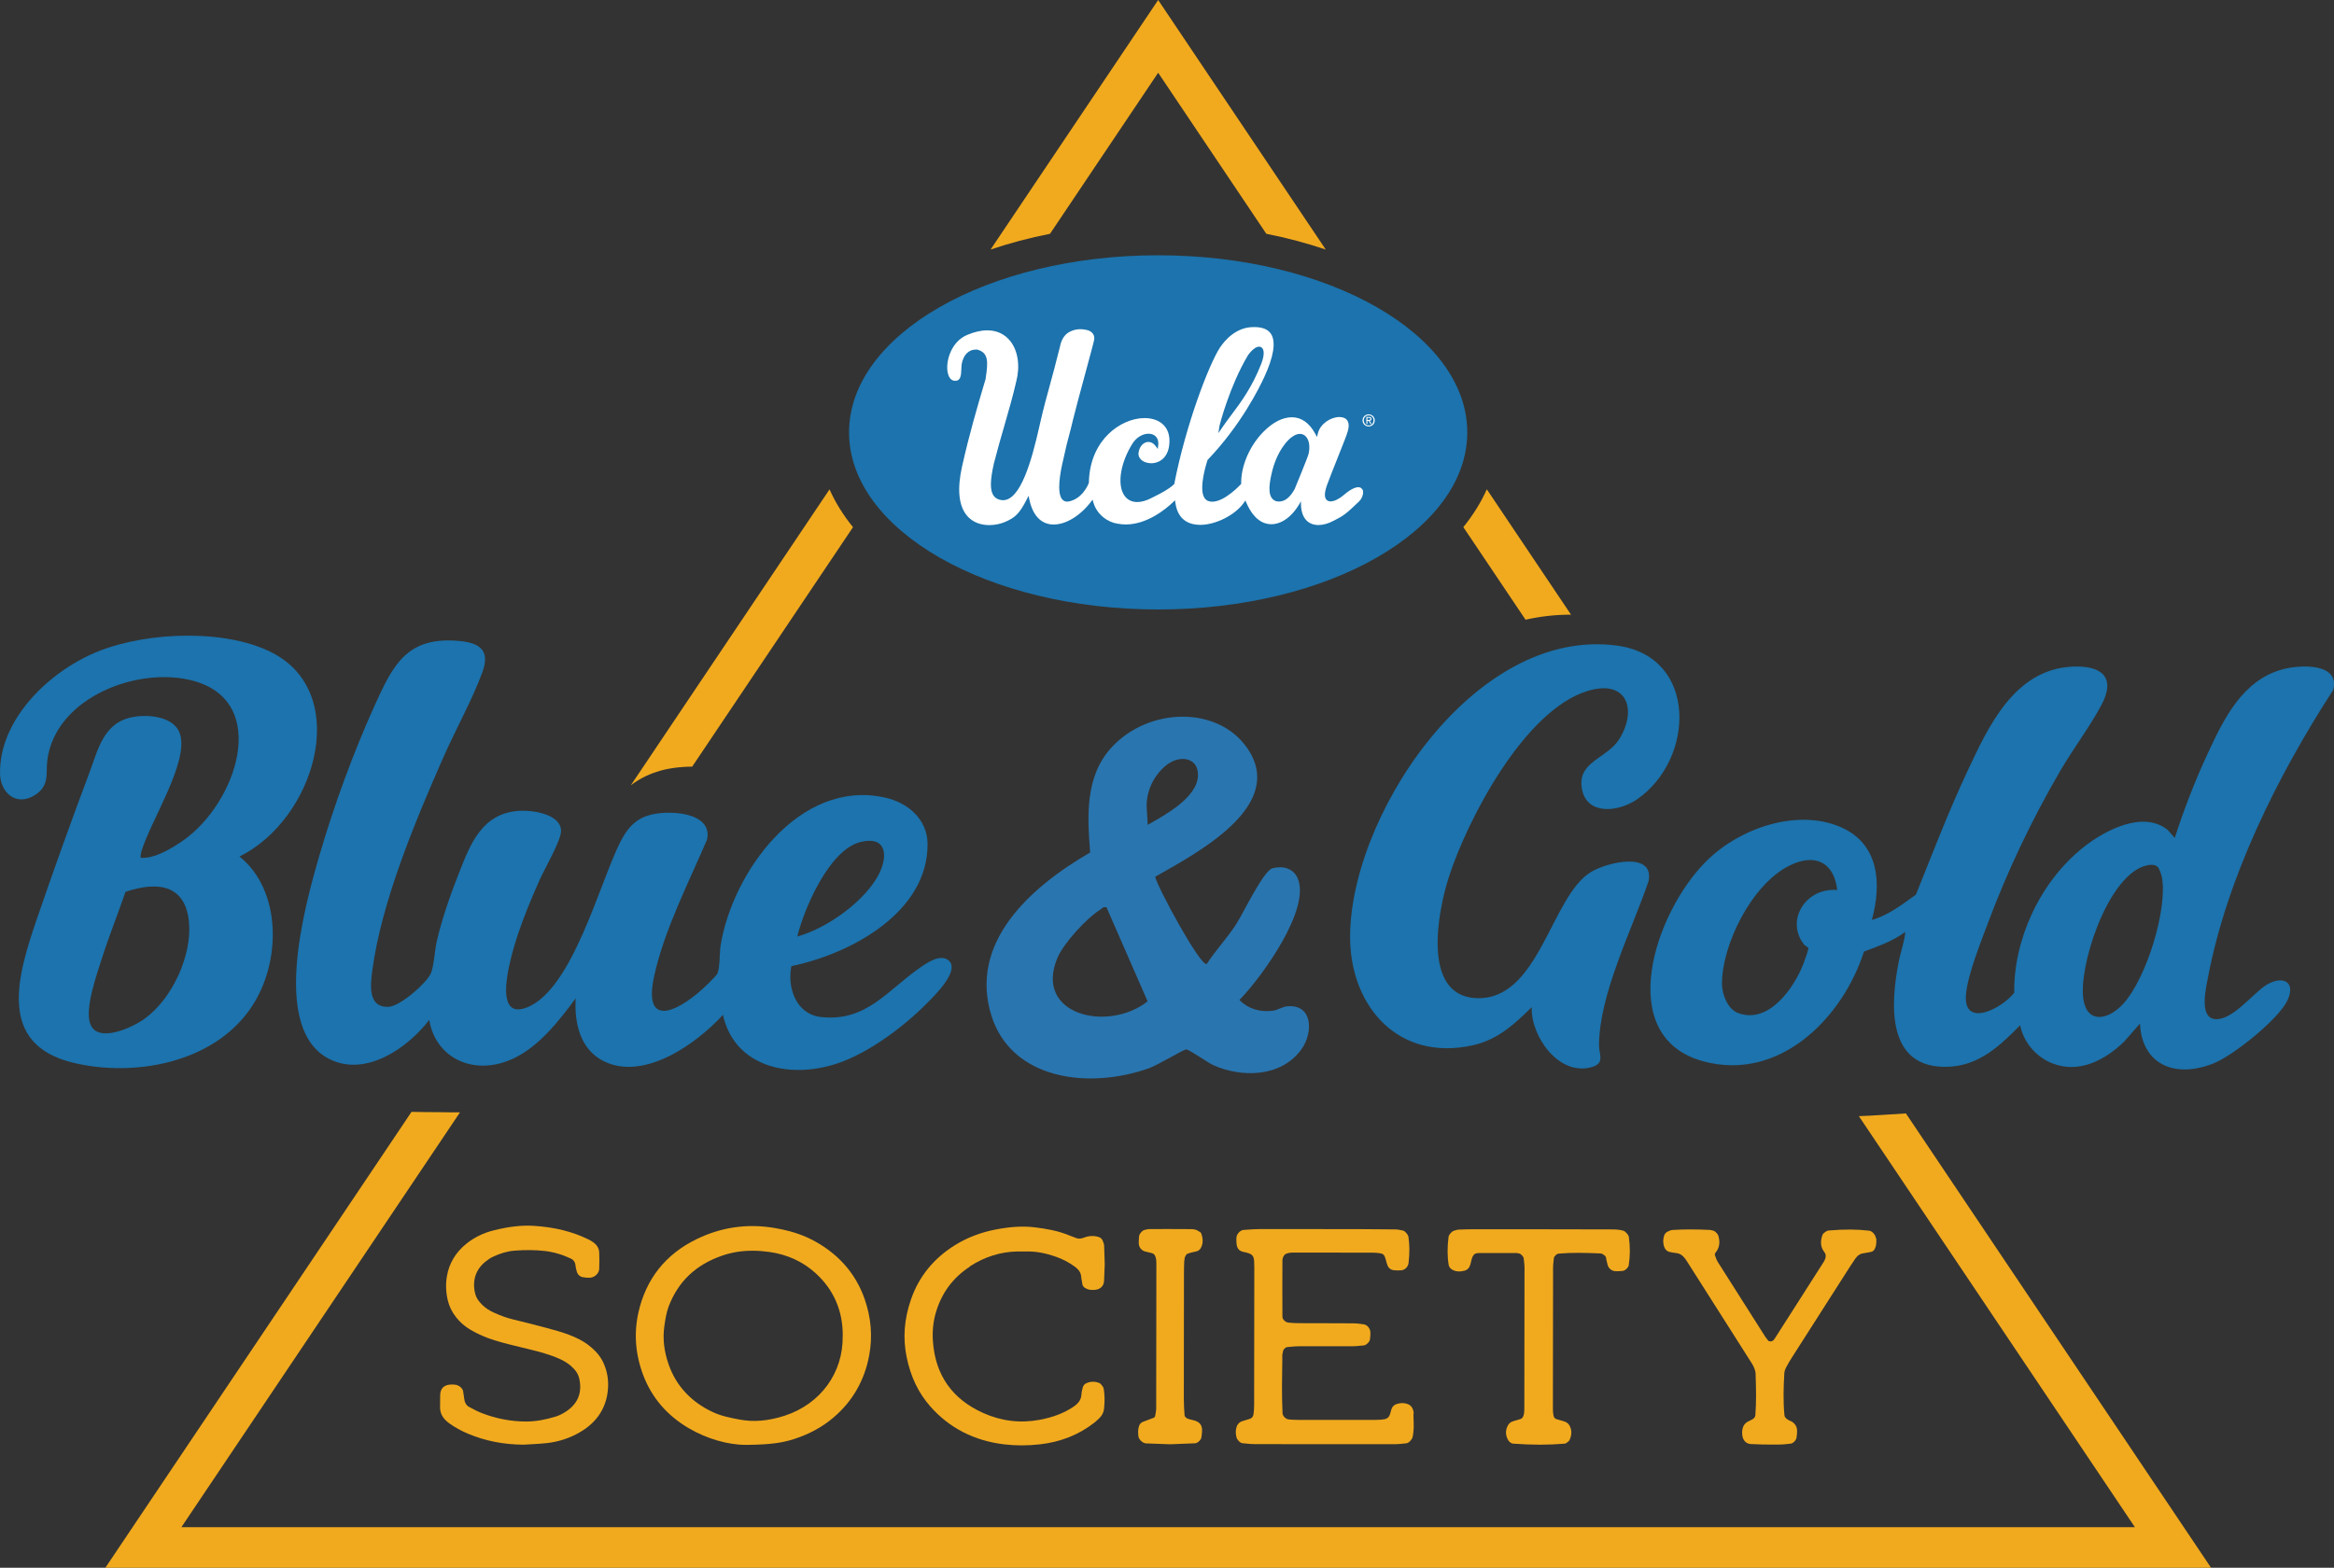 <?xml version="1.0" encoding="UTF-8"?>
<svg id="Layer_2" data-name="Layer 2" xmlns="http://www.w3.org/2000/svg" viewBox="0 0 402.91 270.71">
  <rect x="0" y="0" width="402.91" height="270.71" fill="#333333" stroke="none"/>
  <defs>
    <style>
      .cls-1 {
        fill: #fff;
      }

      .cls-2 {
        fill: #2975af;
      }

      .cls-3 {
        fill: #1c73ad;
      }

      .cls-4 {
        fill: #f1aa1e;
      }
    </style>
  </defs>
  <g id="Layer_1-2" data-name="Layer 1">
    <path class="cls-4" d="M329.01,192.26c-2.7.14-5.58.4-8.12.47l47.65,70.98H31.31l48.1-71.64c-.99.01-2.02.01-3.16-.02-2.38-.01-3.97-.03-5.21-.06l-52.85,78.72h363.49l-52.67-78.45Z"/>
    <path class="cls-3" d="M136.61,166.83c-.74,3.75.82,8.32,5.14,8.79,7.79.84,11.42-4.59,16.99-8.47,1.26-.88,3.46-2.41,4.88-1.41,2.37,1.66-2.27,6.15-3.65,7.54-3.93,3.99-10.05,8.57-15.42,10.35-8.59,2.85-17.82.38-19.75-8.39-4.75,5.19-13.81,11.5-20.7,7.94-3.98-2.05-4.97-6.59-4.72-10.79-2.82,3.79-6.16,8.15-10.59,10.31-6.7,3.26-13.58.2-14.69-6.59-3.83,4.97-10.94,9.82-17.12,6.82-10.35-5.02-4.42-26.38-1.8-35.36,2.48-8.5,5.84-17.69,9.54-25.85,3.16-6.97,5.58-11.87,14.58-11.04,3.7.34,5.31,1.75,3.96,5.43-1.73,4.71-4.64,9.92-6.72,14.65-4.9,11.12-10.69,24.99-12.26,36.75-.33,2.49-.84,6.45,2.74,6.35,2.03-.06,6.61-4.09,7.35-5.77.53-1.21.68-4.03,1.02-5.52.86-3.79,2.36-8.08,3.81-11.75,2.02-5.11,4.01-10.53,10.67-10.82,2.3-.1,6.95.65,6.98,3.45.02,1.66-2.78,6.46-3.63,8.35-2.13,4.76-4.3,10.08-5.35,15.11-.53,2.56-1.67,8.99,3.19,7.01,7.81-3.18,12.46-21.51,16.02-28.53,1.07-2.1,2.33-3.76,4.73-4.55,3.31-1.09,11.33-.72,10.24,4.14-3.25,7.61-7.34,15.5-9.11,23.5-2.17,9.8,4.86,5.77,9.23,1.45.33-.32,1.55-1.54,1.67-1.82.46-1.04.35-3.54.55-4.82,1.99-12.48,13.5-28.83,28.34-25.58,4.01.88,7.34,3.76,7.39,7.96.13,11.72-12.99,18.97-23.52,21.16ZM137.63,161.71c5.12-1.38,11.9-6.22,14.19-10.97,1.53-3.18,1.07-6.44-3.3-5.34-5.43,1.37-9.76,11.63-10.88,16.3Z"/>
    <path class="cls-3" d="M24.26,148.13c2.43.17,5.36-1.61,7.36-3,9.18-6.42,15.05-23.75,1.97-27.51-9.55-2.74-24.01,2.74-25.42,13.64-.29,2.27.45,4.33-2.08,5.99-3.26,2.13-5.99-.38-6.08-3.54-.25-9.3,8.34-17.8,16.98-21.25,8.77-3.5,22.72-3.87,30.54.54,13.08,7.37,6.7,28.55-6.19,34.9,7.27,5.81,7.33,18.29,1.97,26.14-6.57,9.64-20.32,11.97-30.67,9.47-13.26-3.21-9.62-15.08-6.2-25.05,2.86-8.33,5.88-16.76,8.99-25.03,1.52-4.03,2.44-8.77,7.65-9.64,2.9-.49,7.16.05,8.03,3.06,1.4,4.89-5.08,14.86-6.65,20.03-.13.42-.23.84-.18,1.27ZM21.66,154c-1.3,3.81-2.82,7.57-4.04,11.4-.92,2.88-3.06,8.85-2.01,11.48,1.31,3.28,7.19.61,9.38-.99,4.88-3.57,8.12-10.99,7.64-16.55-.54-6.34-5.03-7.33-10.97-5.34Z"/>
    <g>
      <path class="cls-4" d="M101.62,232.28c-.99-.74-2.18-1.36-3.64-1.89-1.1-.4-2.19-.7-3.5-1.05-2.25-.6-4.12-1.08-5.88-1.5-1.02-.24-2.09-.62-3.38-1.2-.75-.34-1.4-.77-1.94-1.29-.67-.65-1.06-1.25-1.23-1.89-.58-2.21.02-4.19,1.7-5.56.48-.39.89-.67,1.29-.86,1.33-.63,2.56-.99,3.77-1.08,1.87-.15,3.57-.13,5.2.05,1.51.17,3.05.61,4.55,1.32.44.21.7.57.77,1.05.06.44.12.84.25,1.23.17.51.55.85,1.04.93.47.08.87.11,1.25.09.8-.05,1.55-.77,1.57-1.53.03-1.05.04-1.94,0-2.84-.03-.73-.42-1.35-1.15-1.83-.25-.17-.49-.31-.73-.42-2.74-1.35-5.83-2.11-9.44-2.34-2.05-.12-4.24.12-6.88.78-1.82.45-3.42,1.24-4.78,2.35-1.82,1.49-2.94,3.37-3.31,5.58-.23,1.35-.18,2.7.14,4.1.25,1.08.72,2.06,1.45,2.98.68.87,1.52,1.6,2.5,2.17,1.27.74,2.65,1.35,4.11,1.8,1.55.48,3.14.86,4.68,1.23.53.13,1.06.25,1.59.39,1.54.38,3.31.85,4.95,1.58.78.35,1.43.75,1.99,1.23.81.7,1.26,1.4,1.44,2.2.53,2.41-.23,4.32-2.28,5.67-.59.39-1.18.68-1.74.86-1.85.58-3.51.86-5.08.87h-.08c-2.62,0-5.21-.5-7.71-1.48-.73-.29-1.44-.67-2.15-1.05-.5-.27-.69-.75-.77-1.11-.06-.28-.09-.56-.13-.84-.03-.25-.06-.5-.11-.75-.1-.55-.74-1.06-1.4-1.13-.14-.01-.28-.02-.42-.03-.04,0-.07,0-.11,0-1.31,0-1.99.6-2.03,1.8-.01.33-.01.66-.01,1s0,.68-.01,1.02c-.04,1.16.47,2.08,1.61,2.9.96.69,2.02,1.27,3.22,1.78,2.96,1.24,6.08,1.86,9.55,1.89h0s0,0,0,0c.42-.03.84-.05,1.26-.07.91-.05,1.86-.1,2.78-.2,2.08-.23,4.03-.88,5.81-1.93,2.88-1.71,4.48-4.18,4.75-7.36.13-1.56-.11-3.06-.73-4.46-.52-1.2-1.39-2.23-2.64-3.17Z"/>
      <path class="cls-4" d="M139.95,213.97c-1.74-.88-3.72-1.49-6.21-1.92-4.69-.81-9.23-.16-13.51,1.93-5.36,2.61-8.73,6.89-10.03,12.69-.8,3.6-.51,7.25.86,10.84,1.48,3.87,4.13,6.94,7.86,9.12,3.07,1.8,6.71,2.86,9.81,2.86.13,0,.26,0,.39,0,3.72-.05,5.88-.32,7.98-1.01,2.64-.86,4.85-2.07,6.77-3.7,3.3-2.8,5.38-6.42,6.18-10.77.6-3.22.33-6.47-.78-9.67-1.59-4.57-4.73-8.06-9.32-10.38ZM145.47,230.69h0c.11,6.34-3.81,11.74-9.99,13.76-2.81.92-5.38,1.14-7.83.67-1.54-.29-3.13-.6-4.59-1.28-3.76-1.76-6.32-4.52-7.62-8.19-.81-2.28-1.06-4.51-.76-6.63.17-1.16.34-2.36.77-3.48,1.66-4.29,4.66-7.14,9.18-8.71,1.67-.58,3.43-.87,5.31-.86.95,0,1.92.08,2.94.22,3.03.44,5.66,1.64,7.83,3.58,3.2,2.87,4.8,6.54,4.77,10.91Z"/>
      <path class="cls-4" d="M167.39,218.69c2.58-1.67,5.35-2.55,8.25-2.59.27,0,.54,0,.8,0,.27,0,.54,0,.81,0,1.59-.03,3.19.26,5.06.92,1.12.39,2.19.95,3.16,1.65.76.54,1.12,1.09,1.17,1.78.02.24.06.47.11.71.03.17.06.33.08.5.08.64.6.83.99.97.28.1.57.11.88.11h.04c1.11,0,1.8-.59,1.85-1.58.03-.66.06-1.33.08-1.96l.03-.77-.02-.95c-.02-.83-.04-1.62-.08-2.4-.01-.24-.1-.46-.18-.67l-.06-.16c-.12-.33-.37-.55-.73-.66-.82-.25-1.68-.21-2.54.13-.52.2-.94.22-1.36.04-.2-.09-.41-.16-.61-.23-.18-.06-.35-.13-.53-.2-1.98-.83-4.03-1.16-5.96-1.4-2.05-.25-4.24-.12-6.92.41-2.49.49-4.79,1.39-6.83,2.65-3.68,2.28-6.25,5.43-7.61,9.36-1.2,3.44-1.44,6.74-.74,10.09.7,3.34,2.02,6.09,4.05,8.4,3.3,3.75,7.61,5.96,12.82,6.57.96.11,1.95.17,2.95.17s2.1-.06,3.17-.18c3.57-.4,6.73-1.66,9.4-3.75.36-.28.68-.6.92-.84.44-.44.69-.98.75-1.58.13-1.27.11-2.31-.04-3.29-.03-.17-.06-.35-.17-.49l-.09-.12c-.14-.2-.3-.44-.55-.53-.72-.28-1.46-.27-2.15.02-.35.15-.59.41-.67.74l-.04.17c-.09.34-.18.69-.2,1.06-.03.84-.45,1.49-1.34,2.1-1.62,1.1-3.55,1.85-5.89,2.28-3.34.62-6.62.22-9.74-1.19-5.34-2.4-8.25-6.55-8.66-12.34-.13-1.8.05-3.52.54-5.12,1-3.32,2.96-5.94,5.83-7.8Z"/>
      <path class="cls-4" d="M204.46,217.68c0-.19.03-.48.13-.7.11-.23.25-.42.36-.47.48-.19,1-.3,1.51-.41.37-.08.63-.26.81-.56.53-.92.34-1.83.11-2.53-.05-.16-.19-.24-.31-.31-.03-.02-.06-.04-.09-.06-.34-.26-.77-.39-1.29-.4-2.64-.02-5.28-.02-7.28-.01-.2,0-.39.04-.57.09-.09.02-.18.04-.26.06-.37.06-.93.71-.95,1.11l-.02.31c-.02.3-.04.6-.03.91.03.67.47,1.23,1.1,1.39.39.1.78.2,1.18.29.29.07.5.29.62.66.1.3.14.65.14,1.12,0,8.36-.01,16.72-.03,25.08,0,.24-.04.48-.09.73-.03.15-.05.29-.07.44-.03.22-.12.34-.31.41-.28.11-.57.22-.85.32-.34.13-.68.26-1.02.39-.4.16-.56.51-.64.76-.19.58-.15,1.16-.09,1.7.07.58.75,1.22,1.33,1.24,1,.04,2,.08,3.03.11l1.11.04h0s0,0,0,0c1.38-.05,2.86-.11,4.34-.17.4-.02,1.02-.6,1.06-1.01l.04-.29c.04-.3.08-.62.08-.94,0-.89-.4-1.41-1.3-1.69-.17-.05-.34-.09-.51-.13-.23-.05-.44-.1-.64-.18-.25-.1-.55-.29-.58-.65-.06-.85-.12-1.84-.12-2.8,0-6.3,0-12.61.02-18.91v-2.52c0-.81.02-1.61.05-2.42Z"/>
      <path class="cls-4" d="M244.04,244.14c0-.35-.07-.65-.18-.89-.15-.32-.39-.58-.63-.7-.63-.32-1.38-.35-2.15-.1-.27.08-.6.31-.76.61-.13.25-.2.52-.26.77-.04.14-.07.28-.12.41-.16.47-.49.76-.95.83-.44.08-.94.11-1.57.11-3.81,0-7.63,0-11.44,0h-1.91c-.27,0-.53,0-.8-.02-.16,0-.31-.02-.47-.03l-.33-.03c-.51-.04-1.04-.57-1.07-1.07-.15-3.09-.09-6.24-.04-9.28v-.81c.02-.15.06-.3.1-.47.02-.09.05-.19.06-.28.03-.16.43-.55.62-.57.18-.02.36-.03.53-.05.48-.05.97-.1,1.45-.1,3.1-.02,6.2,0,9.3,0,.49,0,.98-.05,1.45-.1.19-.02.38-.04.58-.05.4-.04.99-.62,1.04-1.02l.02-.23c.04-.33.08-.66.06-1-.03-.69-.55-1.31-1.16-1.39l-.36-.05c-.41-.06-.84-.11-1.27-.12-1.82-.02-3.64-.02-5.46-.02h-2.81c-.61,0-1.23,0-1.84-.02-.27,0-.54-.03-.81-.05l-.39-.03c-.56-.04-1.09-.55-1.09-1.04-.01-3.23-.02-6.47,0-9.7,0-.23.06-.48.16-.66.12-.22.27-.4.42-.47.44-.21.97-.23,1.47-.23h3.17c3.53,0,7.05.01,10.58.02.39,0,.79.06,1.17.12.33.05.58.24.7.55.1.25.17.5.24.77.07.26.14.51.24.76.18.48.59.78,1.12.83.45.04.86.05,1.25.01.65-.06,1.18-.6,1.26-1.28.19-1.64.18-3.11-.02-4.49-.05-.36-.58-1.02-.94-1.09-.12-.02-.23-.05-.35-.07-.29-.06-.58-.13-.88-.13-2.16-.03-4.32-.04-6.47-.05-5.66-.01-11.32-.02-16.99-.01-.71,0-1.43.05-2.12.1l-.72.05c-.58.04-1.2.72-1.23,1.35-.02.46,0,.87.05,1.25.08.52.38.92.84,1.1.18.07.36.11.54.14.09.02.18.04.27.06,1.08.28,1.34.6,1.37,1.71v.26c.02.18.02.36.02.54,0,7.95-.02,15.91-.03,23.86,0,.53-.04,1.06-.11,1.57-.05.35-.24.62-.53.74-.25.1-.51.17-.78.25-.25.07-.5.14-.74.23-.44.17-.77.54-.9,1.05-.15.53-.14,1.11.02,1.72.11.41.61.96,1.03,1l.52.05c.49.05,1,.1,1.51.1,3.03.01,6.07.01,9.1.02h3.03s2.6,0,2.6,0c1.15,0,2.31,0,3.46,0,2.02,0,4.05,0,6.07,0,.49,0,.97-.05,1.44-.1.2-.02.39-.04.59-.06.39-.03.95-.68,1.03-1.01.26-1.07.22-2.16.18-3.2,0-.29-.02-.59-.02-.88Z"/>
      <path class="cls-4" d="M280.22,212.51c-.69-.2-1.4-.22-2.07-.22l-15.37-.03c-2.7,0-5.39,0-8.09,0-.92,0-1.87.02-2.84.06-.21,0-.4.06-.59.12-.08.02-.16.05-.24.07-.39.09-.91.67-.96,1.06-.23,1.78-.23,3.39.03,4.9.05.32.35.63.61.78.6.33,1.3.39,2.15.16.31-.08.63-.33.77-.59.18-.34.27-.71.35-1.07l.03-.13c.26-1.07.62-1.25,1.38-1.25,1.63-.01,3.25,0,4.87,0h1.59c.06,0,.12.02.18.04.06.01.13.03.19.03.32.03.79.52.82.86l.05.42c.04.38.09.78.09,1.16,0,8.09-.02,16.18-.03,24.27,0,.36-.01.77-.1,1.15-.09.39-.28.63-.55.73-.21.07-.42.13-.63.19-.3.08-.61.17-.91.29-.38.16-.61.55-.67.67-.44.82-.41,1.7.1,2.54.15.26.51.54.83.56,1.61.12,3.13.17,4.57.18,1.52,0,2.96-.06,4.34-.18.17-.02.3-.13.41-.21l.11-.09c.1-.08.23-.17.3-.32.42-.91.42-1.76-.02-2.54-.15-.26-.43-.5-.72-.61-.31-.12-.62-.21-.93-.29-.21-.06-.41-.11-.62-.18-.27-.09-.42-.31-.5-.73-.07-.36-.08-.74-.08-1.16,0-8.09.01-16.18.03-24.27,0-.37.04-.76.08-1.13.02-.15.03-.3.05-.46.03-.35.48-.79.83-.82,2.29-.2,4.55-.15,7.23-.03.36.02.91.43.95.71.04.33.12.64.2.95l.06.25c.16.66.69,1.11,1.35,1.15.32.02.64,0,.96-.02l.27-.02c.45-.02,1.02-.59,1.08-.97.25-1.57.26-3.22.02-4.9-.05-.35-.59-.97-.94-1.07Z"/>
      <path class="cls-4" d="M323.85,213.87c-.05-.61-.65-1.3-1.18-1.36-2.07-.25-4.26-.26-6.9-.04-.15.01-.35.04-.51.15l-.12.08c-.21.14-.45.3-.54.55-.41,1.16-.31,2.14.31,2.92.29.37.34.73.15,1.26-.08.22-.22.44-.36.66-2.75,4.32-5.51,8.63-8.27,12.95-.04.07-.09.13-.14.2l-.09.12c-.12.16-.34.27-.58.27-.17-.01-.33-.06-.4-.16-.06-.09-.13-.17-.2-.26-.1-.12-.2-.24-.28-.37-2.75-4.32-5.5-8.64-8.23-12.97-.14-.22-.23-.48-.33-.75-.04-.11-.08-.21-.12-.32-.07-.18-.04-.33.09-.5.66-.81.82-1.75.49-2.89-.11-.38-.6-.89-1.05-.95-.05,0-.1-.02-.14-.03-.08-.02-.17-.05-.27-.05-2.41-.12-4.53-.12-6.49.01-.25.02-.48.13-.68.22l-.15.07c-.38.17-.53.5-.61.76-.17.55-.18,1.13-.01,1.73.14.52.49.89.97,1.01.41.1.82.15,1.22.2.56.07,1.02.36,1.47.96.12.17.23.34.35.52l.09.14c3.61,5.69,7.23,11.37,10.84,17.06l.06.09c.19.3.39.61.52.92.14.33.29.71.3,1.07.09,2.69.14,4.93-.04,7.24-.02.29-.21.54-.55.73-.12.07-.25.13-.38.19-.11.05-.23.1-.33.16-.68.36-1.01.97-1.02,1.89,0,.12,0,.24.02.36v.06c.07.91.66,1.54,1.46,1.58.87.04,1.74.07,2.11.08h.18c.58,0,1.03.01,1.41.01.27,0,.5,0,.71,0,.33,0,.6,0,.87-.01.42-.02.85-.06,1.26-.11l.36-.04c.42-.04.95-.59,1.01-1.04.07-.46.1-.87.09-1.24-.01-.63-.33-1.16-.91-1.52-.12-.07-.24-.13-.37-.18-.12-.05-.24-.1-.34-.17-.36-.25-.54-.49-.56-.77-.24-2.46-.15-4.92-.02-7.23.02-.29.12-.64.33-1.05.31-.6.67-1.18,1.01-1.72,3.33-5.23,6.67-10.45,10.01-15.67.29-.45.59-.9.89-1.33.41-.59.87-.89,1.45-.95.26-.03.52-.08.78-.14.14-.03.28-.06.43-.08.63-.11.79-.64.9-1.05.06-.22.07-.45.08-.66v-.19c.02-.14,0-.29,0-.44Z"/>
    </g>
    <g>
      <path class="cls-4" d="M181.26,40.37l18.67-27.81,18.67,27.81c3.59.71,7.03,1.63,10.26,2.72L199.93,0l-28.93,43.09c3.24-1.1,6.67-2.01,10.26-2.72Z"/>
      <path class="cls-4" d="M143.2,84.5l-34.31,51.11c1.21-.93,2.67-1.75,4.45-2.33,1.77-.59,3.94-.89,6.15-.9l27.76-41.35c-1.67-2.06-3.04-4.25-4.05-6.52Z"/>
      <path class="cls-4" d="M256.66,84.5c-1.02,2.28-2.38,4.46-4.05,6.52l10.74,15.99c2.6-.59,5.22-.88,7.85-.87l-14.53-21.64Z"/>
    </g>
    <ellipse class="cls-3" cx="199.93" cy="74.66" rx="53.36" ry="30.58"/>
    <path class="cls-3" d="M264.4,173.93c-3.05,3.01-5.93,5.65-10.27,6.59-12.74,2.75-20.69-6.63-21.05-17.85-.66-20.86,21.18-54.68,46.18-51.17,13.86,1.95,13.33,19.57,3.39,26.49-3.3,2.29-8.6,2.76-9.53-1.57-1.05-4.91,4.28-5.38,6.39-8.76,3.14-5.03,1.45-10.43-5.41-8.36-11,3.32-20.8,22.29-23.97,32.08-1.9,5.87-4.74,20.33,4.47,20.96,11.1.75,13.04-17.54,20.05-21.77,2.85-1.72,11-3.61,9.93,1.61-2.92,8.53-8.53,19.53-8.55,28.37,0,1.5,1.05,3.02-1.18,3.69-5.79,1.72-10.64-5.42-10.43-10.3Z"/>
    <path class="cls-3" d="M369.42,176.74l-2.76,3.15c-3.41,3.27-7.8,5.49-12.33,3.74-2.85-1.1-5.01-3.66-5.6-6.59-3.49,3.54-7.05,6.93-12.31,7.16-10.83.48-10.12-10.74-8.63-18.24.33-1.67.98-3.37,1.11-5.03-2.15,1.59-4.67,2.45-7.13,3.39-3.69,11.47-14.55,22.47-27.67,18.96-15.59-4.17-8.54-25.68.49-34.61,5.84-5.78,15.74-9.08,23.19-5.84,6.55,2.85,7.1,9.65,5.35,16.02,2.84-.79,5.25-2.68,7.61-4.37,2.86-7.11,5.61-14.33,8.9-21.33,3.58-7.62,8.08-17.6,18.15-18.04,5.05-.22,7.54,1.85,4.94,6.69-2.01,3.74-4.87,7.53-7.06,11.28-4.88,8.37-9.08,17.19-12.44,26.15-1.27,3.38-3.64,9.28-3.86,12.64-.38,5.71,6.28,2.24,8.34-.46-.13-9.03,4.35-19.05,11.92-25.09,3.83-3.05,10.42-6.4,14.58-3l1.21,1.37c1.59-4.93,3.5-9.88,5.71-14.62,2.7-5.8,5.91-12.58,12.86-14.48,3.13-.86,10.04-1.12,8.77,3.57-9.7,14.96-18.35,32.48-21.6,49.6-.36,1.88-1.56,6.88,1.15,7.21,2.9.34,6.41-4.17,8.66-5.72,2.69-1.85,5.48-1.03,3.94,2.41-1.46,3.25-9.35,9.59-12.79,10.96-6.79,2.71-12.4.08-12.7-6.87ZM317.15,153.69c-.47-4.49-3.57-6.53-8.19-4.25-6.65,3.27-11.77,13.86-11.7,20.53.02,1.77,1,4.29,2.77,4.95,5.3,2.01,9.7-4.36,11.3-8.53.16-.42.87-2.41.85-2.65-.02-.19-.56-.4-.74-.63-3.28-4.12.22-9.87,5.71-9.43ZM372.44,149.65c-.58-.52-1.74-.3-2.46-.04-6.38,2.27-11.24,17.48-10.32,23.02.69,4.19,4.3,3.51,6.86.71,4.05-4.44,7.64-16.3,6.7-21.76-.08-.46-.46-1.65-.77-1.92Z"/>
    <path class="cls-2" d="M208.32,166.45c1.51-2.33,3.45-4.39,4.98-6.71,1.24-1.87,4.78-9.39,6.36-9.81,1.79-.48,3.53.01,4.29,1.59,2.5,5.19-5.99,17.05-9.99,21.15,1.48,1.52,3.55,2.16,5.81,1.85.88-.12,1.57-.71,2.58-.77,4.29-.28,4.34,4.56,2.36,7.37-3.53,4.99-10.48,4.96-15.25,2.81-.96-.43-4.23-2.76-4.71-2.72s-4.97,2.74-6.38,3.24c-10.65,3.77-23.84,1.87-27.24-9.13-3.86-12.48,6.49-21.99,17.06-28.12-.46-6.04-.99-13.09,3.74-18.19,6.37-6.88,18.24-7.17,23.33.1,6.9,9.86-8.09,17.9-15.84,22.28.21,1.49,7.87,15.68,8.9,15.05ZM198.13,142.43c3.06-1.74,8.5-4.68,8.67-8.46.15-3.23-3.27-3.77-5.67-1.67,0,0-.01.01-.02.02-2.13,1.85-3.32,4.55-3.15,7.36l.17,2.74ZM191.01,156.69c-.61-.17-.7.15-1.07.38-2.37,1.47-6.32,5.79-7.38,8.29-4.2,9.89,8.69,12.96,15.55,7.55l-7.09-16.22Z"/>
    <g>
      <path class="cls-1" d="M235.18,84.56c-.12-.29-.35-.43-.7-.43-.44,0-1.24.24-2.55,1.38-.61.53-1.54,1.07-2.23,1.07-.44,0-.67-.21-.79-.38-.34-.5-.24-1.43.32-2.84.16-.47.87-2.26,1.62-4.15.75-1.88,1.6-4.02,1.68-4.33v-.02c.37-.99.38-1.78.04-2.27-.26-.38-.75-.58-1.36-.58-1.45,0-3.29,1.13-3.7,2.8l-.16.64-.32-.58c-1-1.84-2.38-2.82-4.01-2.82s-3.32.89-4.92,2.51c-2.38,2.41-3.88,5.9-3.84,8.9v.1s-.07.07-.07.07c-.11.12-2.78,3-4.92,3-.21,0-.42-.03-.61-.09-.36-.11-.63-.34-.82-.71-.92-1.76.54-6.17.6-6.36l.02-.05.04-.04c5.72-5.98,8.91-12.44,9.75-14.28,1.62-3.49,2.03-6.05,1.18-7.41-.48-.77-1.4-1.18-2.72-1.21-.12,0-.23,0-.34,0-2.95,0-4.88,2.21-5.77,3.53-1.96,3.02-5.91,13.42-7.88,23.5l-.02.08-.06.06c-.97.89-2.23,1.52-3.23,2.02-.2.1-.39.2-.57.29-.93.49-1.78.73-2.53.73h0c-1.05,0-1.87-.48-2.37-1.38-1.08-1.95-.44-5.53,1.55-8.71.65-1.04,1.74-1.71,2.78-1.71.54,0,1,.19,1.3.53.32.36.44.86.37,1.46l-.08.64-.38-.52c-.33-.44-.76-.69-1.23-.69-.72,0-1.56.61-1.72,1.95-.02.4.12.77.41,1.06.4.42,1.07.67,1.78.67,1.41,0,3.08-.96,3.16-3.67.04-1.21-.3-2.19-1-2.92-.76-.78-1.92-1.21-3.29-1.21-2.16,0-4.5,1.04-6.27,2.78-1.48,1.46-3.27,4.1-3.35,8.37v.04s-.02.04-.02.04c-.04.11-1.03,2.7-3.45,3.17-.1.02-.19.03-.28.03h0c-.35,0-.66-.15-.88-.43-.91-1.15-.38-4.4.23-6.92.49-2.24.69-3.01.93-3.89.18-.66.38-1.41.74-2.93.31-1.31,1.17-4.49,2-7.56.81-3,1.58-5.83,1.65-6.25.13-.79-.37-1.45-1.23-1.65-1.12-.26-2.05-.17-2.96.28-1.12.54-1.55,1.71-1.72,2.59-.75,3.01-1.29,4.99-1.77,6.74-.56,2.02-1.04,3.77-1.65,6.44-.04.18-.09.41-.15.66-1.33,5.9-3.24,12.67-6.26,12.67h0c-.07,0-.15,0-.22-.01-.62-.07-1.09-.33-1.4-.76-.64-.9-.63-2.57.04-5.56.62-2.41,1.24-4.58,1.85-6.67.74-2.57,1.44-5,2-7.44.7-2.67.34-5.28-.98-6.99-.96-1.24-2.34-1.9-4.01-1.9-1.07,0-2.24.27-3.49.8-2.76,1.17-3.73,4.57-3.34,6.48.11.54.42,1.44,1.3,1.44.92-.01,1.02-.84,1.06-2.11,0-.24.02-.47.04-.69v-.02c.29-1.64,1.19-2.58,2.46-2.58.05,0,.1,0,.16,0h.05c1.97.52,1.95,2.03,1.46,5.11v.03c-.13.43-.26.87-.4,1.33-1.06,3.6-2.39,8.09-3.66,13.75-.85,3.85-.58,6.67.79,8.38,1.14,1.42,2.77,1.71,3.93,1.71.92,0,1.87-.19,2.68-.53,1.72-.74,2.5-1.4,3.76-3.88l.33-.65.15.71c.59,2.74,2.08,4.25,4.18,4.25s4.57-1.49,6.41-3.89l.31-.4.14.49c.6,2.1,2.54,3.43,4.15,3.65.48.09.96.14,1.44.14,3.71,0,6.93-2.68,8.14-3.83l.36-.34.07.49c.46,3.1,2.59,3.75,4.29,3.75,2.68,0,6.06-1.72,7.53-3.83l.26-.38.18.42c1.33,3.04,3.06,3.68,4.28,3.68,1.72,0,3.63-1.2,5.13-3.96v.33c-.01,1.3.32,2.33.96,2.98.51.52,1.23.79,2.06.79h0c.82,0,1.73-.26,2.64-.75,1.8-.9,2.15-1.21,4.38-3.33.64-.65.82-1.56.61-2.06ZM210.49,73.68c.06-.44,1.84-7.13,4.9-12.26v-.02c.71-.99,1.41-1.54,1.96-1.54.25,0,.46.11.6.32.33.49.24,1.45-.25,2.7-1.58,4.03-3.51,6.6-5.21,8.87-.55.73-1.06,1.42-1.53,2.11l-.63.93.16-1.11ZM225.9,78.36c-.12.55-2.15,5.46-2.38,6.02v.02c-.81,1.48-1.7,2.2-2.72,2.2-.14,0-.29-.01-.43-.04h-.03c-1.54-.48-1.31-2.58-.88-4.56.91-4.28,3.07-6.27,3.63-6.59.46-.33.9-.49,1.31-.49.44,0,.82.19,1.11.55.51.63.65,1.72.39,2.9Z"/>
      <path class="cls-1" d="M236.27,71.55c-.57,0-1.06.44-1.06,1.04s.48,1.05,1.06,1.05,1.05-.44,1.05-1.05-.49-1.04-1.05-1.04ZM236.27,73.46c-.48,0-.85-.37-.85-.87s.37-.86.85-.86.84.37.84.86-.37.87-.84.87ZM236.75,72.34c0-.24-.14-.34-.42-.34h-.46v1.2h.18v-.52h.21l.32.52h.2l-.34-.53c.18-.02.31-.12.31-.33ZM236.05,72.52v-.37h.25c.13,0,.26.03.26.17,0,.19-.14.19-.29.19h-.22Z"/>
    </g>
  </g>
</svg>